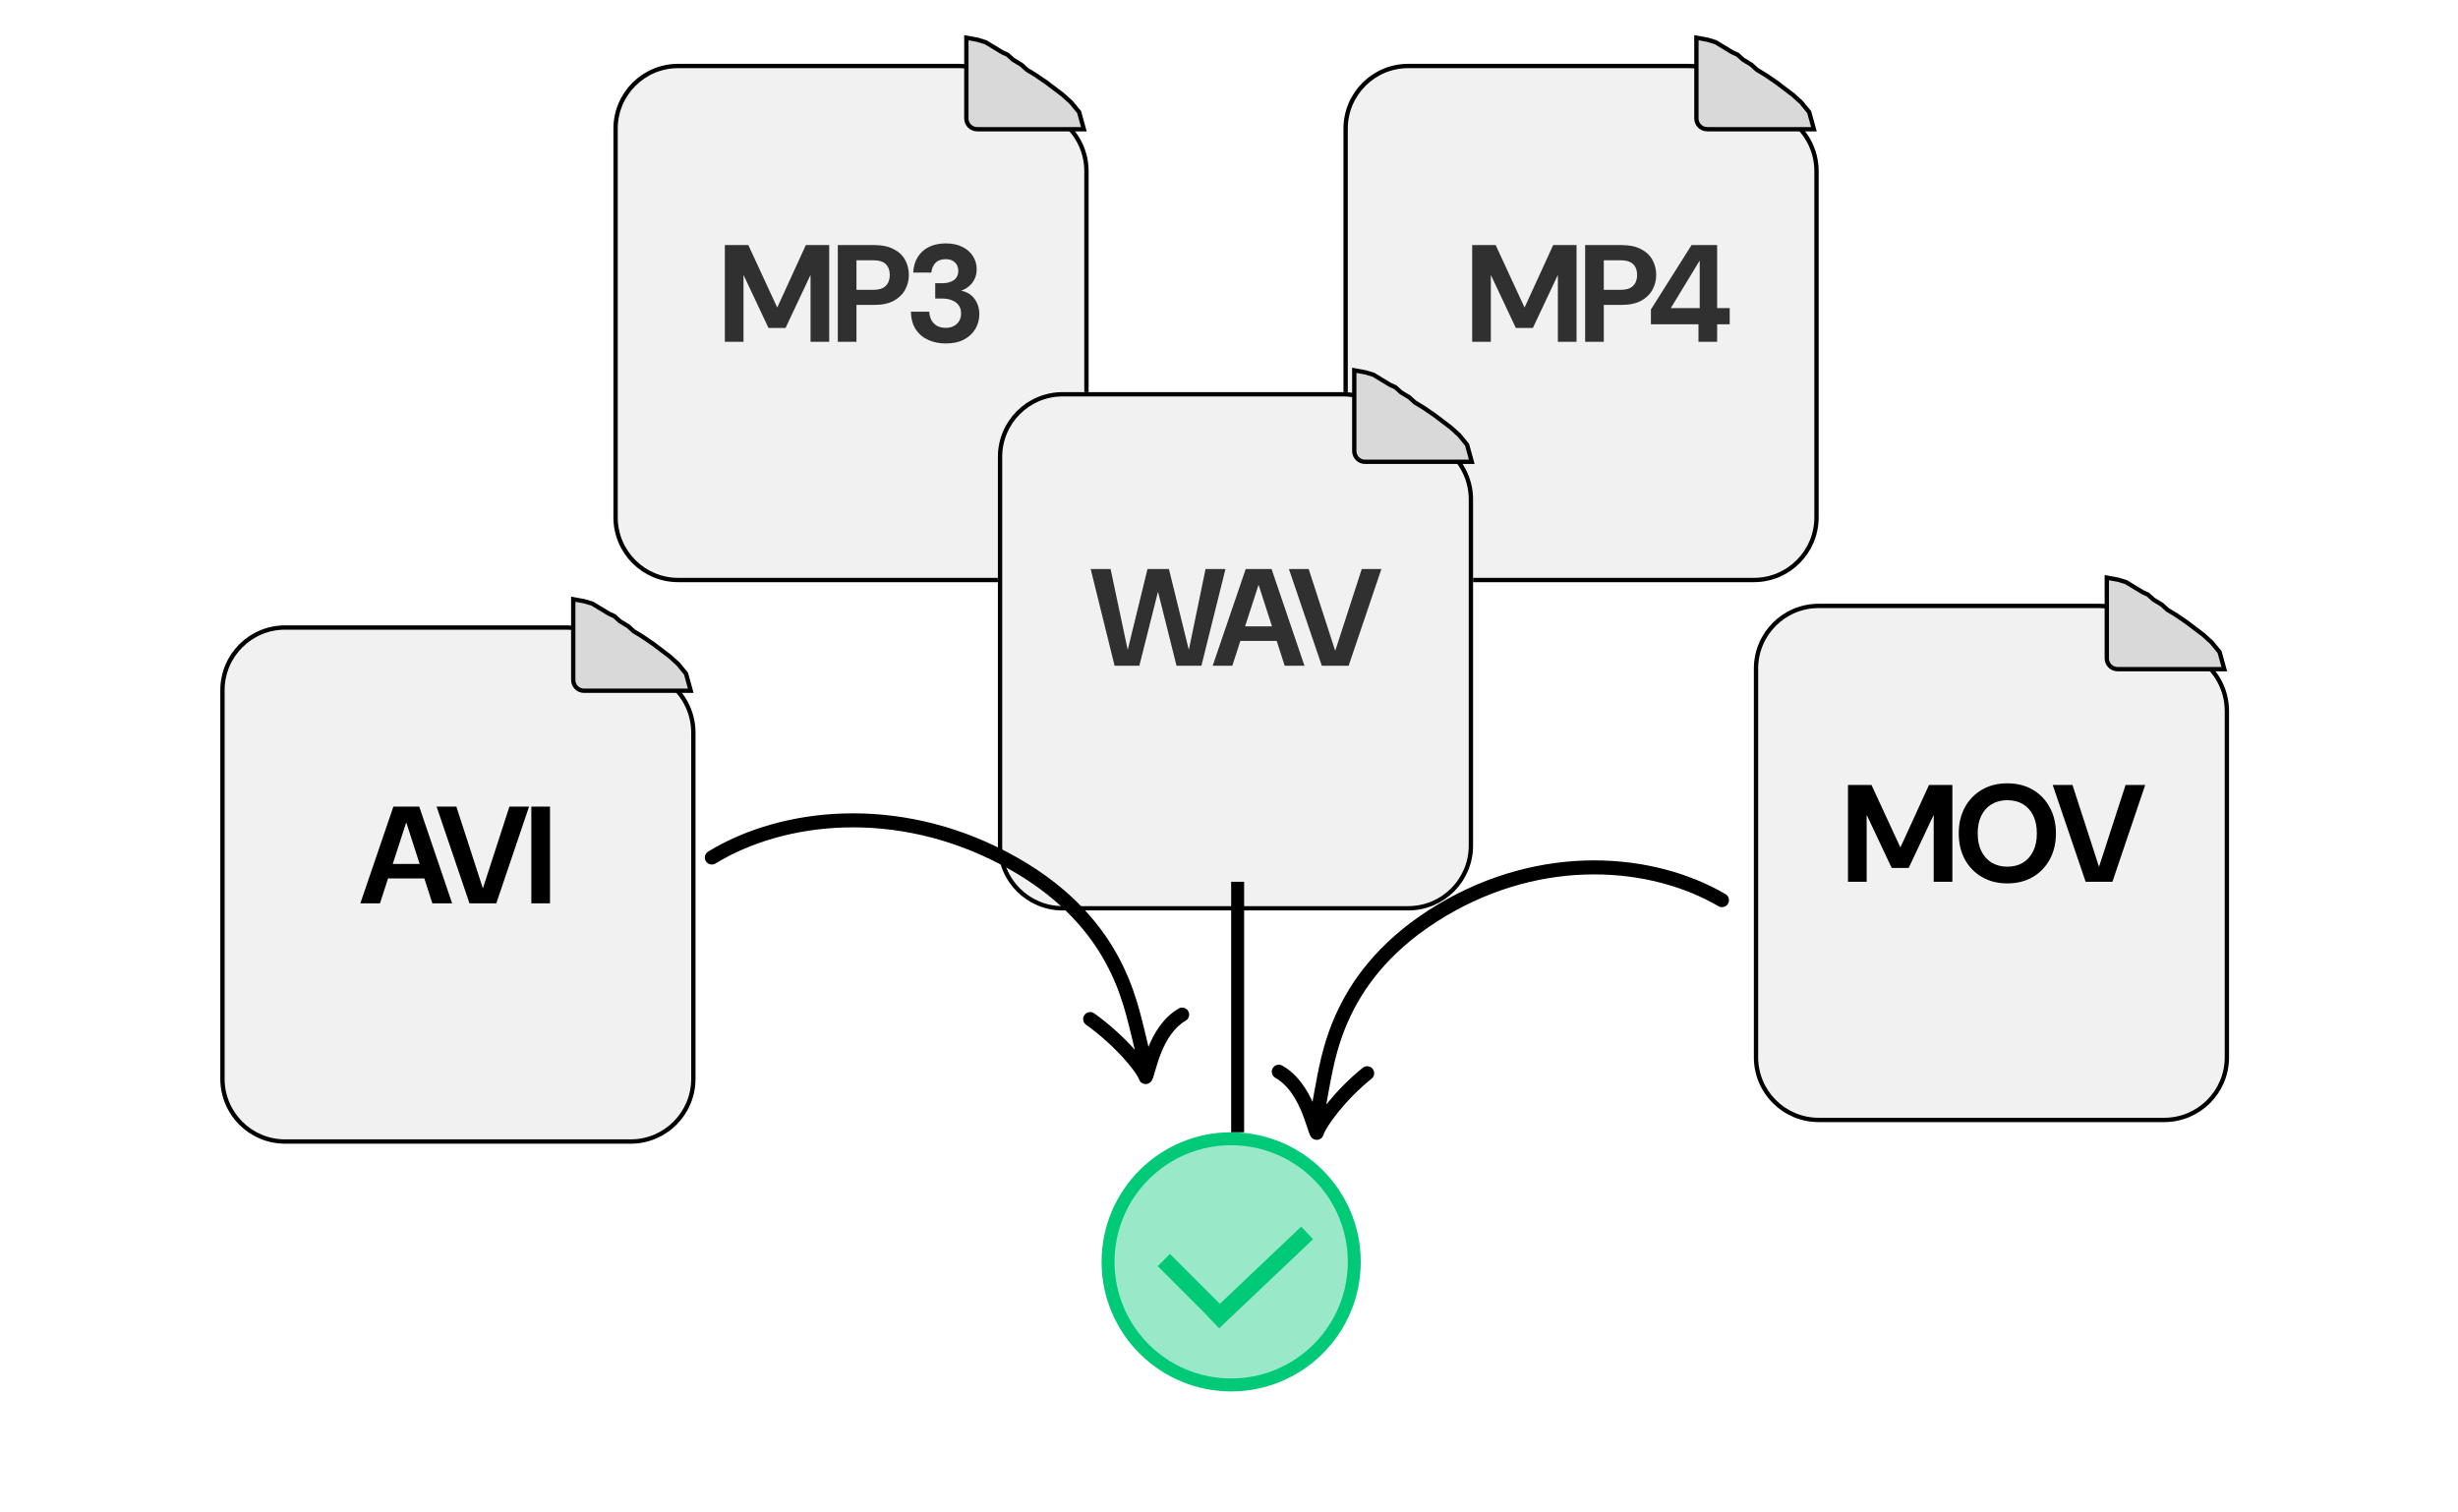 <svg width="569" height="350" viewBox="0 0 569 350" fill="none" xmlns="http://www.w3.org/2000/svg">
<path d="M0 16.135C0 7.298 7.163 0.135 16 0.135H532C540.837 0.135 548 7.298 548 16.135V333.866C548 342.702 540.837 349.866 532 349.866H16C7.163 349.866 0 342.702 0 333.866V16.135Z" fill="white"/>
<g clip-path="url(#clip0_1_180)">
<path d="M0 16.135C0 7.298 7.163 0.135 16 0.135H552.312C561.149 0.135 568.312 7.298 568.312 16.135V333.866C568.312 342.702 561.149 349.866 552.312 349.866H16C7.163 349.866 0 342.702 0 333.866V16.135Z" fill="white"/>
<g filter="url(#filter0_d_1_180)">
<path d="M142 23.135C142 14.851 148.716 8.135 157 8.135H221.913C224.818 8.135 227.661 8.978 230.096 10.563L238.665 16.14L245.182 20.382C249.435 23.15 252 27.88 252 32.954V113.135C252 121.419 245.284 128.135 237 128.135H157C148.716 128.135 142 121.419 142 113.135V23.135Z" fill="#F2F1F1"/>
<path d="M157 8.635H221.913C224.721 8.635 227.47 9.45 229.823 10.981L238.393 16.56L244.91 20.801C249.021 23.476 251.5 28.049 251.5 32.954V113.135C251.5 121.143 245.008 127.635 237 127.635H157C148.992 127.635 142.5 121.143 142.5 113.135V23.135C142.5 15.127 148.992 8.635 157 8.635Z" stroke="black"/>
</g>
<path d="M226.304 9.208L228.148 9.768L230.028 10.907L231.962 12.08L231.987 12.096L232.014 12.108L233.231 12.661L233.818 13.195L234.463 13.782L234.498 13.815L234.54 13.84L236.433 14.989L237.684 16.127L237.72 16.16L237.761 16.185L239.685 17.352L242.25 19.102L244.163 20.554L246.078 22.005L247.351 23.163L247.967 23.724L249.81 25.96L250.898 29.916H226.199C224.818 29.916 223.699 28.797 223.699 27.416V8.733L226.304 9.208Z" fill="#D9D9D9" stroke="black"/>
<path d="M167.792 79.135V56.735H173.232L179.888 71.135H179.952L186.544 56.735H191.952V79.135H187.632V63.775H187.568L181.84 75.935H177.904L172.176 63.775H172.112V79.135H167.792ZM193.942 79.135V56.735H202.358C204.171 56.735 205.665 57.044 206.838 57.663C208.033 58.26 208.918 59.081 209.494 60.127C210.091 61.172 210.39 62.356 210.39 63.679C210.39 64.895 210.102 66.025 209.526 67.071C208.971 68.116 208.097 68.969 206.902 69.631C205.729 70.271 204.214 70.591 202.358 70.591H198.262V79.135H193.942ZM198.262 67.103H202.102C203.467 67.103 204.449 66.793 205.046 66.175C205.665 65.556 205.974 64.724 205.974 63.679C205.974 62.591 205.665 61.748 205.046 61.151C204.449 60.553 203.467 60.255 202.102 60.255H198.262V67.103ZM218.925 79.519C217.475 79.519 216.141 79.252 214.925 78.719C213.709 78.185 212.739 77.375 212.013 76.287C211.288 75.199 210.904 73.823 210.861 72.159H215.117C215.139 72.863 215.299 73.503 215.597 74.079C215.896 74.633 216.323 75.081 216.877 75.423C217.453 75.743 218.136 75.903 218.925 75.903C219.693 75.903 220.333 75.753 220.845 75.455C221.379 75.156 221.784 74.761 222.061 74.271C222.339 73.78 222.477 73.215 222.477 72.575C222.477 71.807 222.296 71.177 221.933 70.687C221.571 70.175 221.059 69.791 220.397 69.535C219.757 69.257 219.011 69.119 218.157 69.119H216.493V65.567H218.157C219.203 65.567 220.077 65.332 220.781 64.863C221.485 64.372 221.837 63.647 221.837 62.687C221.837 61.876 221.571 61.225 221.037 60.735C220.525 60.244 219.821 59.999 218.925 59.999C217.901 59.999 217.101 60.297 216.525 60.895C215.971 61.492 215.661 62.228 215.597 63.103H211.405C211.469 61.695 211.821 60.489 212.461 59.487C213.101 58.463 213.976 57.684 215.085 57.151C216.195 56.617 217.475 56.351 218.925 56.351C220.461 56.351 221.763 56.628 222.829 57.183C223.896 57.716 224.707 58.441 225.261 59.359C225.816 60.255 226.093 61.247 226.093 62.335C226.093 63.188 225.923 63.956 225.581 64.639C225.261 65.3 224.824 65.855 224.269 66.303C223.736 66.751 223.139 67.081 222.477 67.295C223.309 67.444 224.045 67.764 224.685 68.255C225.325 68.745 225.816 69.375 226.157 70.143C226.52 70.889 226.701 71.753 226.701 72.735C226.701 73.951 226.403 75.081 225.805 76.127C225.208 77.151 224.333 77.972 223.181 78.591C222.029 79.209 220.611 79.519 218.925 79.519Z" fill="black" fill-opacity="0.8"/>
<g filter="url(#filter1_d_1_180)">
<path d="M311 23.135C311 14.851 317.716 8.135 326 8.135H390.913C393.818 8.135 396.661 8.978 399.096 10.563L407.665 16.14L414.182 20.382C418.435 23.15 421 27.88 421 32.954V113.135C421 121.419 414.284 128.135 406 128.135H326C317.716 128.135 311 121.419 311 113.135V23.135Z" fill="#F2F1F1"/>
<path d="M326 8.635H390.913C393.721 8.635 396.47 9.45 398.823 10.981L407.393 16.56L413.91 20.801C418.021 23.476 420.5 28.049 420.5 32.954V113.135C420.5 121.143 414.008 127.635 406 127.635H326C317.992 127.635 311.5 121.143 311.5 113.135V23.135C311.5 15.127 317.992 8.635 326 8.635Z" stroke="black"/>
</g>
<path d="M395.304 9.208L397.148 9.768L399.028 10.907L400.962 12.08L400.987 12.096L401.014 12.108L402.231 12.661L402.818 13.195L403.463 13.782L403.498 13.815L403.54 13.84L405.433 14.989L406.684 16.127L406.72 16.16L406.761 16.185L408.685 17.352L411.25 19.102L413.163 20.554L415.078 22.005L416.351 23.163L416.967 23.724L418.81 25.96L419.898 29.916H395.199C393.818 29.916 392.699 28.797 392.699 27.416V8.733L395.304 9.208Z" fill="#D9D9D9" stroke="black"/>
<path d="M340.792 79.135V56.735H346.232L352.888 71.135H352.952L359.544 56.735H364.952V79.135H360.632V63.775H360.568L354.84 75.935H350.904L345.176 63.775H345.112V79.135H340.792ZM366.942 79.135V56.735H375.358C377.171 56.735 378.665 57.044 379.838 57.663C381.033 58.26 381.918 59.081 382.494 60.127C383.091 61.172 383.39 62.356 383.39 63.679C383.39 64.895 383.102 66.025 382.526 67.071C381.971 68.116 381.097 68.969 379.902 69.631C378.729 70.271 377.214 70.591 375.358 70.591H371.262V79.135H366.942ZM371.262 67.103H375.102C376.467 67.103 377.449 66.793 378.046 66.175C378.665 65.556 378.974 64.724 378.974 63.679C378.974 62.591 378.665 61.748 378.046 61.151C377.449 60.553 376.467 60.255 375.102 60.255H371.262V67.103ZM393.177 79.135V75.071H382.169V71.647L391.577 56.735H397.497V71.327H400.409V75.071H397.497V79.135H393.177ZM386.777 71.327H393.465V60.415H393.401L386.777 71.327Z" fill="black" fill-opacity="0.8"/>
<g filter="url(#filter2_d_1_180)">
<path d="M51 153.135C51 144.85 57.716 138.135 66 138.135H130.913C133.818 138.135 136.661 138.978 139.096 140.563L147.665 146.14L154.182 150.382C158.435 153.15 161 157.88 161 162.954V243.135C161 251.419 154.284 258.135 146 258.135H66C57.716 258.135 51 251.419 51 243.135V153.135Z" fill="#F2F1F1"/>
<path d="M66 138.635H130.913C133.721 138.635 136.47 139.45 138.823 140.981L147.393 146.56L153.91 150.801C158.021 153.476 160.5 158.049 160.5 162.954V243.135C160.5 251.143 154.008 257.635 146 257.635H66C57.992 257.635 51.5 251.143 51.5 243.135V153.135C51.5 145.127 57.992 138.635 66 138.635Z" stroke="black"/>
</g>
<path d="M83.416 209.135L91.064 186.735H97.048L104.664 209.135H100.088L94.072 190.479H94.008L87.96 209.135H83.416ZM87.032 203.375L88.184 200.015H99.576L100.696 203.375H87.032ZM108.68 209.135L101.064 186.735H105.64L111.752 205.583H111.816L117.928 186.735H122.472L114.888 209.135H108.68ZM122.998 209.135V186.735H127.318V209.135H122.998Z" fill="black"/>
<path d="M135.304 139.208L137.148 139.768L139.028 140.907L140.962 142.08L140.987 142.096L141.014 142.108L142.231 142.661L142.818 143.195L143.463 143.782L143.498 143.814L143.54 143.84L145.433 144.989L146.684 146.127L146.72 146.16L146.761 146.185L148.685 147.352L151.25 149.103L153.163 150.554L155.078 152.005L156.351 153.163L156.967 153.724L158.81 155.96L159.898 159.916H135.199C133.818 159.916 132.699 158.797 132.699 157.416V138.733L135.304 139.208Z" fill="#D9D9D9" stroke="black"/>
<g filter="url(#filter3_d_1_180)">
<path d="M406 148.135C406 139.85 412.716 133.135 421 133.135H485.913C488.818 133.135 491.661 133.978 494.096 135.563L502.665 141.14L509.182 145.382C513.435 148.15 516 152.88 516 157.954V238.135C516 246.419 509.284 253.135 501 253.135H421C412.716 253.135 406 246.419 406 238.135V148.135Z" fill="#F2F1F1"/>
<path d="M421 133.635H485.913C488.721 133.635 491.47 134.45 493.823 135.981L502.393 141.56L508.91 145.801C513.021 148.476 515.5 153.049 515.5 157.954V238.135C515.5 246.143 509.008 252.635 501 252.635H421C412.992 252.635 406.5 246.143 406.5 238.135V148.135C406.5 140.127 412.992 133.635 421 133.635Z" stroke="black"/>
</g>
<path d="M427.792 204.135V181.735H433.232L439.888 196.135H439.952L446.544 181.735H451.952V204.135H447.632V188.775H447.568L441.84 200.935H437.904L432.176 188.775H432.112V204.135H427.792ZM464.662 204.519C462.443 204.519 460.491 204.028 458.806 203.047C457.121 202.065 455.798 200.711 454.838 198.983C453.899 197.233 453.43 195.217 453.43 192.935C453.43 190.652 453.899 188.647 454.838 186.919C455.798 185.169 457.121 183.804 458.806 182.823C460.491 181.841 462.443 181.351 464.662 181.351C466.902 181.351 468.865 181.841 470.55 182.823C472.235 183.804 473.547 185.169 474.486 186.919C475.446 188.647 475.926 190.652 475.926 192.935C475.926 195.217 475.446 197.233 474.486 198.983C473.547 200.711 472.235 202.065 470.55 203.047C468.865 204.028 466.902 204.519 464.662 204.519ZM464.662 200.647C466.07 200.647 467.286 200.337 468.31 199.719C469.334 199.079 470.123 198.183 470.678 197.031C471.233 195.879 471.51 194.513 471.51 192.935C471.51 191.335 471.233 189.969 470.678 188.839C470.123 187.687 469.334 186.801 468.31 186.183C467.286 185.564 466.07 185.255 464.662 185.255C463.297 185.255 462.091 185.564 461.046 186.183C460.022 186.801 459.222 187.687 458.646 188.839C458.091 189.969 457.814 191.335 457.814 192.935C457.814 194.513 458.091 195.879 458.646 197.031C459.222 198.183 460.022 199.079 461.046 199.719C462.091 200.337 463.297 200.647 464.662 200.647ZM482.798 204.135L475.182 181.735H479.758L485.87 200.583H485.934L492.046 181.735H496.59L489.007 204.135H482.798Z" fill="black"/>
<path d="M490.304 134.208L492.148 134.768L494.028 135.907L495.962 137.08L495.987 137.096L496.014 137.108L497.231 137.661L497.818 138.195L498.463 138.782L498.498 138.814L498.54 138.84L500.433 139.989L501.684 141.127L501.72 141.16L501.761 141.185L503.685 142.352L506.25 144.103L508.163 145.554L510.078 147.005L511.351 148.163L511.967 148.724L513.81 150.96L514.898 154.916H490.199C488.818 154.916 487.699 153.797 487.699 152.416V133.733L490.304 134.208Z" fill="#D9D9D9" stroke="black"/>
<g filter="url(#filter4_d_1_180)">
<path d="M231 99.135C231 90.85 237.716 84.135 246 84.135H310.913C313.818 84.135 316.661 84.978 319.096 86.563L327.665 92.14L334.182 96.382C338.435 99.15 341 103.88 341 108.954V189.135C341 197.419 334.284 204.135 326 204.135H246C237.716 204.135 231 197.419 231 189.135V99.135Z" fill="#F2F1F1"/>
<path d="M246 84.635H310.913C313.721 84.635 316.47 85.45 318.823 86.981L327.393 92.56L333.91 96.801C338.021 99.476 340.5 104.049 340.5 108.954V189.135C340.5 197.143 334.008 203.635 326 203.635H246C237.992 203.635 231.5 197.143 231.5 189.135V99.135C231.5 91.127 237.992 84.635 246 84.635Z" stroke="black"/>
</g>
<path d="M316.105 86.208L317.949 86.768L319.829 87.907L321.763 89.08L321.788 89.096L321.815 89.108L323.032 89.661L323.619 90.195L324.264 90.782L324.299 90.814L324.341 90.84L326.234 91.989L327.485 93.127L327.521 93.16L327.562 93.185L329.486 94.352L332.051 96.103L333.964 97.554L335.879 99.005L337.152 100.163L337.768 100.724L339.611 102.96L340.699 106.916H316C314.619 106.916 313.5 105.797 313.5 104.416V85.733L316.105 86.208Z" fill="#D9D9D9" stroke="black"/>
<path d="M258.016 154.135L252.48 131.735H257.088L261.024 150.327H261.088L265.632 131.735H270.592L275.168 150.327H275.232L279.072 131.735H283.68L278.112 154.135H272.352L268.096 137.111H268.032L263.744 154.135H258.016ZM280.722 154.135L288.37 131.735H294.354L301.97 154.135H297.394L291.378 135.479H291.314L285.266 154.135H280.722ZM284.338 148.375L285.49 145.015H296.882L298.002 148.375H284.338ZM305.986 154.135L298.37 131.735H302.946L309.058 150.583H309.122L315.234 131.735H319.778L312.194 154.135H305.986Z" fill="black" fill-opacity="0.8"/>
<circle cx="285" cy="292.135" r="28.5" fill="#00C978" fill-opacity="0.4" stroke="#00C978" stroke-width="3"/>
<line x1="269.414" y1="291.721" x2="283.414" y2="305.721" stroke="#00C978" stroke-width="4"/>
<line x1="280.852" y1="306.069" x2="302.585" y2="285.437" stroke="#00C978" stroke-width="4"/>
<line x1="286.5" y1="204.135" x2="286.5" y2="262.135" stroke="black" stroke-width="3"/>
<path d="M397.802 209.801C398.576 210.252 399.569 209.991 400.021 209.217C400.473 208.444 400.212 207.45 399.438 206.998L397.802 209.801ZM333.801 210.721L332.97 209.328L333.801 210.721ZM305.841 253.061L307.432 253.382L305.841 253.061ZM303.029 261.426C302.915 262.315 303.543 263.128 304.432 263.242C305.321 263.355 306.134 262.727 306.247 261.838L303.029 261.426ZM304.822 262.278L303.485 263.198C303.843 263.718 304.471 263.984 305.094 263.878C305.717 263.772 306.221 263.314 306.387 262.704L304.822 262.278ZM296.816 246.7C296.035 246.261 295.046 246.54 294.608 247.322C294.169 248.103 294.448 249.092 295.23 249.53L296.816 246.7ZM317.504 249.732C318.203 249.171 318.315 248.15 317.754 247.451C317.193 246.753 316.172 246.641 315.473 247.202L317.504 249.732ZM398.62 208.399L399.438 206.998C382.701 197.227 356.721 195.172 332.97 209.328L333.801 210.721L334.632 212.115C357.361 198.569 382.078 200.621 397.802 209.801L398.62 208.399ZM333.801 210.721L332.97 209.328C320.454 216.787 313.655 225.611 309.792 233.647C305.952 241.637 305.039 248.833 304.251 252.74L305.841 253.061L307.432 253.382C308.263 249.266 309.098 242.582 312.717 235.053C316.314 227.57 322.684 219.236 334.632 212.115L333.801 210.721ZM305.841 253.061L304.251 252.74C303.66 255.668 303.384 258.648 303.029 261.426L304.638 261.632L306.247 261.838C306.622 258.908 306.872 256.157 307.432 253.382L305.841 253.061ZM304.822 262.278L306.158 261.358C306.2 261.42 306.152 261.355 306.005 260.941C305.88 260.587 305.736 260.14 305.547 259.57C305.18 258.456 304.683 256.995 303.998 255.446C302.649 252.391 300.467 248.746 296.816 246.7L296.023 248.115L295.23 249.53C297.956 251.058 299.774 253.914 301.03 256.757C301.648 258.157 302.105 259.495 302.466 260.587C302.642 261.119 302.805 261.627 302.947 262.025C303.066 262.363 303.243 262.846 303.485 263.198L304.822 262.278ZM304.822 262.278L306.387 262.704C306.473 262.388 306.778 261.728 307.394 260.747C307.986 259.805 308.799 258.672 309.796 257.439C311.792 254.971 314.476 252.163 317.504 249.732L316.489 248.467L315.473 247.202C312.238 249.798 309.393 252.777 307.273 255.399C306.212 256.711 305.321 257.948 304.647 259.02C303.997 260.053 303.474 261.05 303.256 261.852L304.822 262.278Z" fill="black"/>
</g>
<path d="M165.626 199.914C164.861 200.381 163.862 200.139 163.396 199.374C162.929 198.609 163.171 197.611 163.936 197.144L165.626 199.914ZM232.415 198.714L233.17 197.277L232.415 198.714ZM263.681 240.171L262.111 240.583L263.681 240.171ZM266.964 248.417C267.126 249.298 266.544 250.144 265.662 250.306C264.781 250.469 263.935 249.886 263.773 249.005L266.964 248.417ZM265.21 249.363L266.57 250.248C266.23 250.77 265.623 251.051 265.006 250.973C264.389 250.895 263.871 250.471 263.672 249.881L265.21 249.363ZM272.837 233.496C273.61 233.043 274.604 233.303 275.057 234.076C275.51 234.849 275.251 235.843 274.478 236.296L272.837 233.496ZM251.417 237.246C250.687 236.726 250.517 235.713 251.036 234.983C251.556 234.253 252.569 234.083 253.299 234.602L251.417 237.246ZM164.781 198.529L163.936 197.144C180.856 186.822 207.763 183.918 233.17 197.277L232.415 198.714L231.66 200.15C207.25 187.315 181.559 190.195 165.626 199.914L164.781 198.529ZM232.415 198.714L233.17 197.277C246.561 204.319 254.083 212.915 258.511 220.828C262.916 228.7 264.231 235.875 265.25 239.759L263.681 240.171L262.111 240.583C261.038 236.49 259.83 229.83 255.679 222.413C251.553 215.039 244.487 206.895 231.66 200.15L232.415 198.714ZM263.681 240.171L265.25 239.759C266.014 242.672 266.453 245.649 266.964 248.417L265.368 248.711L263.773 249.005C263.234 246.083 262.835 243.34 262.111 240.583L263.681 240.171ZM265.21 249.363L263.85 248.479C263.805 248.548 263.85 248.489 263.982 248.069C264.094 247.712 264.221 247.261 264.389 246.683C264.716 245.555 265.16 244.074 265.796 242.498C267.051 239.384 269.144 235.661 272.837 233.496L273.658 234.896L274.478 236.296C271.71 237.919 269.965 240.835 268.805 243.712C268.233 245.13 267.826 246.482 267.506 247.586C267.35 248.124 267.204 248.639 267.077 249.043C266.97 249.385 266.808 249.882 266.57 250.248L265.21 249.363ZM265.21 249.363L263.672 249.881C263.567 249.569 263.216 248.918 262.523 247.954C261.857 247.029 260.952 245.92 259.849 244.717C257.643 242.31 254.701 239.584 251.417 237.246L252.358 235.924L253.299 234.602C256.793 237.089 259.903 239.973 262.242 242.525C263.412 243.802 264.402 245.009 265.157 246.058C265.884 247.069 266.479 248.049 266.747 248.846L265.21 249.363Z" fill="black"/>
<defs>
<filter id="filter0_d_1_180" x="116.256" y="-10.966" width="161.489" height="171.489" filterUnits="userSpaceOnUse" color-interpolation-filters="sRGB">
<feFlood flood-opacity="0" result="BackgroundImageFix"/>
<feColorMatrix in="SourceAlpha" type="matrix" values="0 0 0 0 0 0 0 0 0 0 0 0 0 0 0 0 0 0 127 0" result="hardAlpha"/>
<feOffset dy="6.644"/>
<feGaussianBlur stdDeviation="12.872"/>
<feComposite in2="hardAlpha" operator="out"/>
<feColorMatrix type="matrix" values="0 0 0 0 0 0 0 0 0 0 0 0 0 0 0 0 0 0 0.1 0"/>
<feBlend mode="plus-darker" in2="BackgroundImageFix" result="effect1_dropShadow_1_180"/>
<feBlend mode="normal" in="SourceGraphic" in2="effect1_dropShadow_1_180" result="shape"/>
</filter>
<filter id="filter1_d_1_180" x="285.256" y="-10.966" width="161.489" height="171.489" filterUnits="userSpaceOnUse" color-interpolation-filters="sRGB">
<feFlood flood-opacity="0" result="BackgroundImageFix"/>
<feColorMatrix in="SourceAlpha" type="matrix" values="0 0 0 0 0 0 0 0 0 0 0 0 0 0 0 0 0 0 127 0" result="hardAlpha"/>
<feOffset dy="6.644"/>
<feGaussianBlur stdDeviation="12.872"/>
<feComposite in2="hardAlpha" operator="out"/>
<feColorMatrix type="matrix" values="0 0 0 0 0 0 0 0 0 0 0 0 0 0 0 0 0 0 0.1 0"/>
<feBlend mode="plus-darker" in2="BackgroundImageFix" result="effect1_dropShadow_1_180"/>
<feBlend mode="normal" in="SourceGraphic" in2="effect1_dropShadow_1_180" result="shape"/>
</filter>
<filter id="filter2_d_1_180" x="25.256" y="119.034" width="161.489" height="171.489" filterUnits="userSpaceOnUse" color-interpolation-filters="sRGB">
<feFlood flood-opacity="0" result="BackgroundImageFix"/>
<feColorMatrix in="SourceAlpha" type="matrix" values="0 0 0 0 0 0 0 0 0 0 0 0 0 0 0 0 0 0 127 0" result="hardAlpha"/>
<feOffset dy="6.644"/>
<feGaussianBlur stdDeviation="12.872"/>
<feComposite in2="hardAlpha" operator="out"/>
<feColorMatrix type="matrix" values="0 0 0 0 0 0 0 0 0 0 0 0 0 0 0 0 0 0 0.1 0"/>
<feBlend mode="plus-darker" in2="BackgroundImageFix" result="effect1_dropShadow_1_180"/>
<feBlend mode="normal" in="SourceGraphic" in2="effect1_dropShadow_1_180" result="shape"/>
</filter>
<filter id="filter3_d_1_180" x="380.256" y="114.034" width="161.489" height="171.489" filterUnits="userSpaceOnUse" color-interpolation-filters="sRGB">
<feFlood flood-opacity="0" result="BackgroundImageFix"/>
<feColorMatrix in="SourceAlpha" type="matrix" values="0 0 0 0 0 0 0 0 0 0 0 0 0 0 0 0 0 0 127 0" result="hardAlpha"/>
<feOffset dy="6.644"/>
<feGaussianBlur stdDeviation="12.872"/>
<feComposite in2="hardAlpha" operator="out"/>
<feColorMatrix type="matrix" values="0 0 0 0 0 0 0 0 0 0 0 0 0 0 0 0 0 0 0.1 0"/>
<feBlend mode="plus-darker" in2="BackgroundImageFix" result="effect1_dropShadow_1_180"/>
<feBlend mode="normal" in="SourceGraphic" in2="effect1_dropShadow_1_180" result="shape"/>
</filter>
<filter id="filter4_d_1_180" x="205.256" y="65.034" width="161.489" height="171.489" filterUnits="userSpaceOnUse" color-interpolation-filters="sRGB">
<feFlood flood-opacity="0" result="BackgroundImageFix"/>
<feColorMatrix in="SourceAlpha" type="matrix" values="0 0 0 0 0 0 0 0 0 0 0 0 0 0 0 0 0 0 127 0" result="hardAlpha"/>
<feOffset dy="6.644"/>
<feGaussianBlur stdDeviation="12.872"/>
<feComposite in2="hardAlpha" operator="out"/>
<feColorMatrix type="matrix" values="0 0 0 0 0 0 0 0 0 0 0 0 0 0 0 0 0 0 0.1 0"/>
<feBlend mode="plus-darker" in2="BackgroundImageFix" result="effect1_dropShadow_1_180"/>
<feBlend mode="normal" in="SourceGraphic" in2="effect1_dropShadow_1_180" result="shape"/>
</filter>
<clipPath id="clip0_1_180">
<path d="M0 16.135C0 7.298 7.163 0.135 16 0.135H552.312C561.149 0.135 568.312 7.298 568.312 16.135V333.866C568.312 342.702 561.149 349.866 552.312 349.866H16C7.163 349.866 0 342.702 0 333.866V16.135Z" fill="white"/>
</clipPath>
</defs>
</svg>
